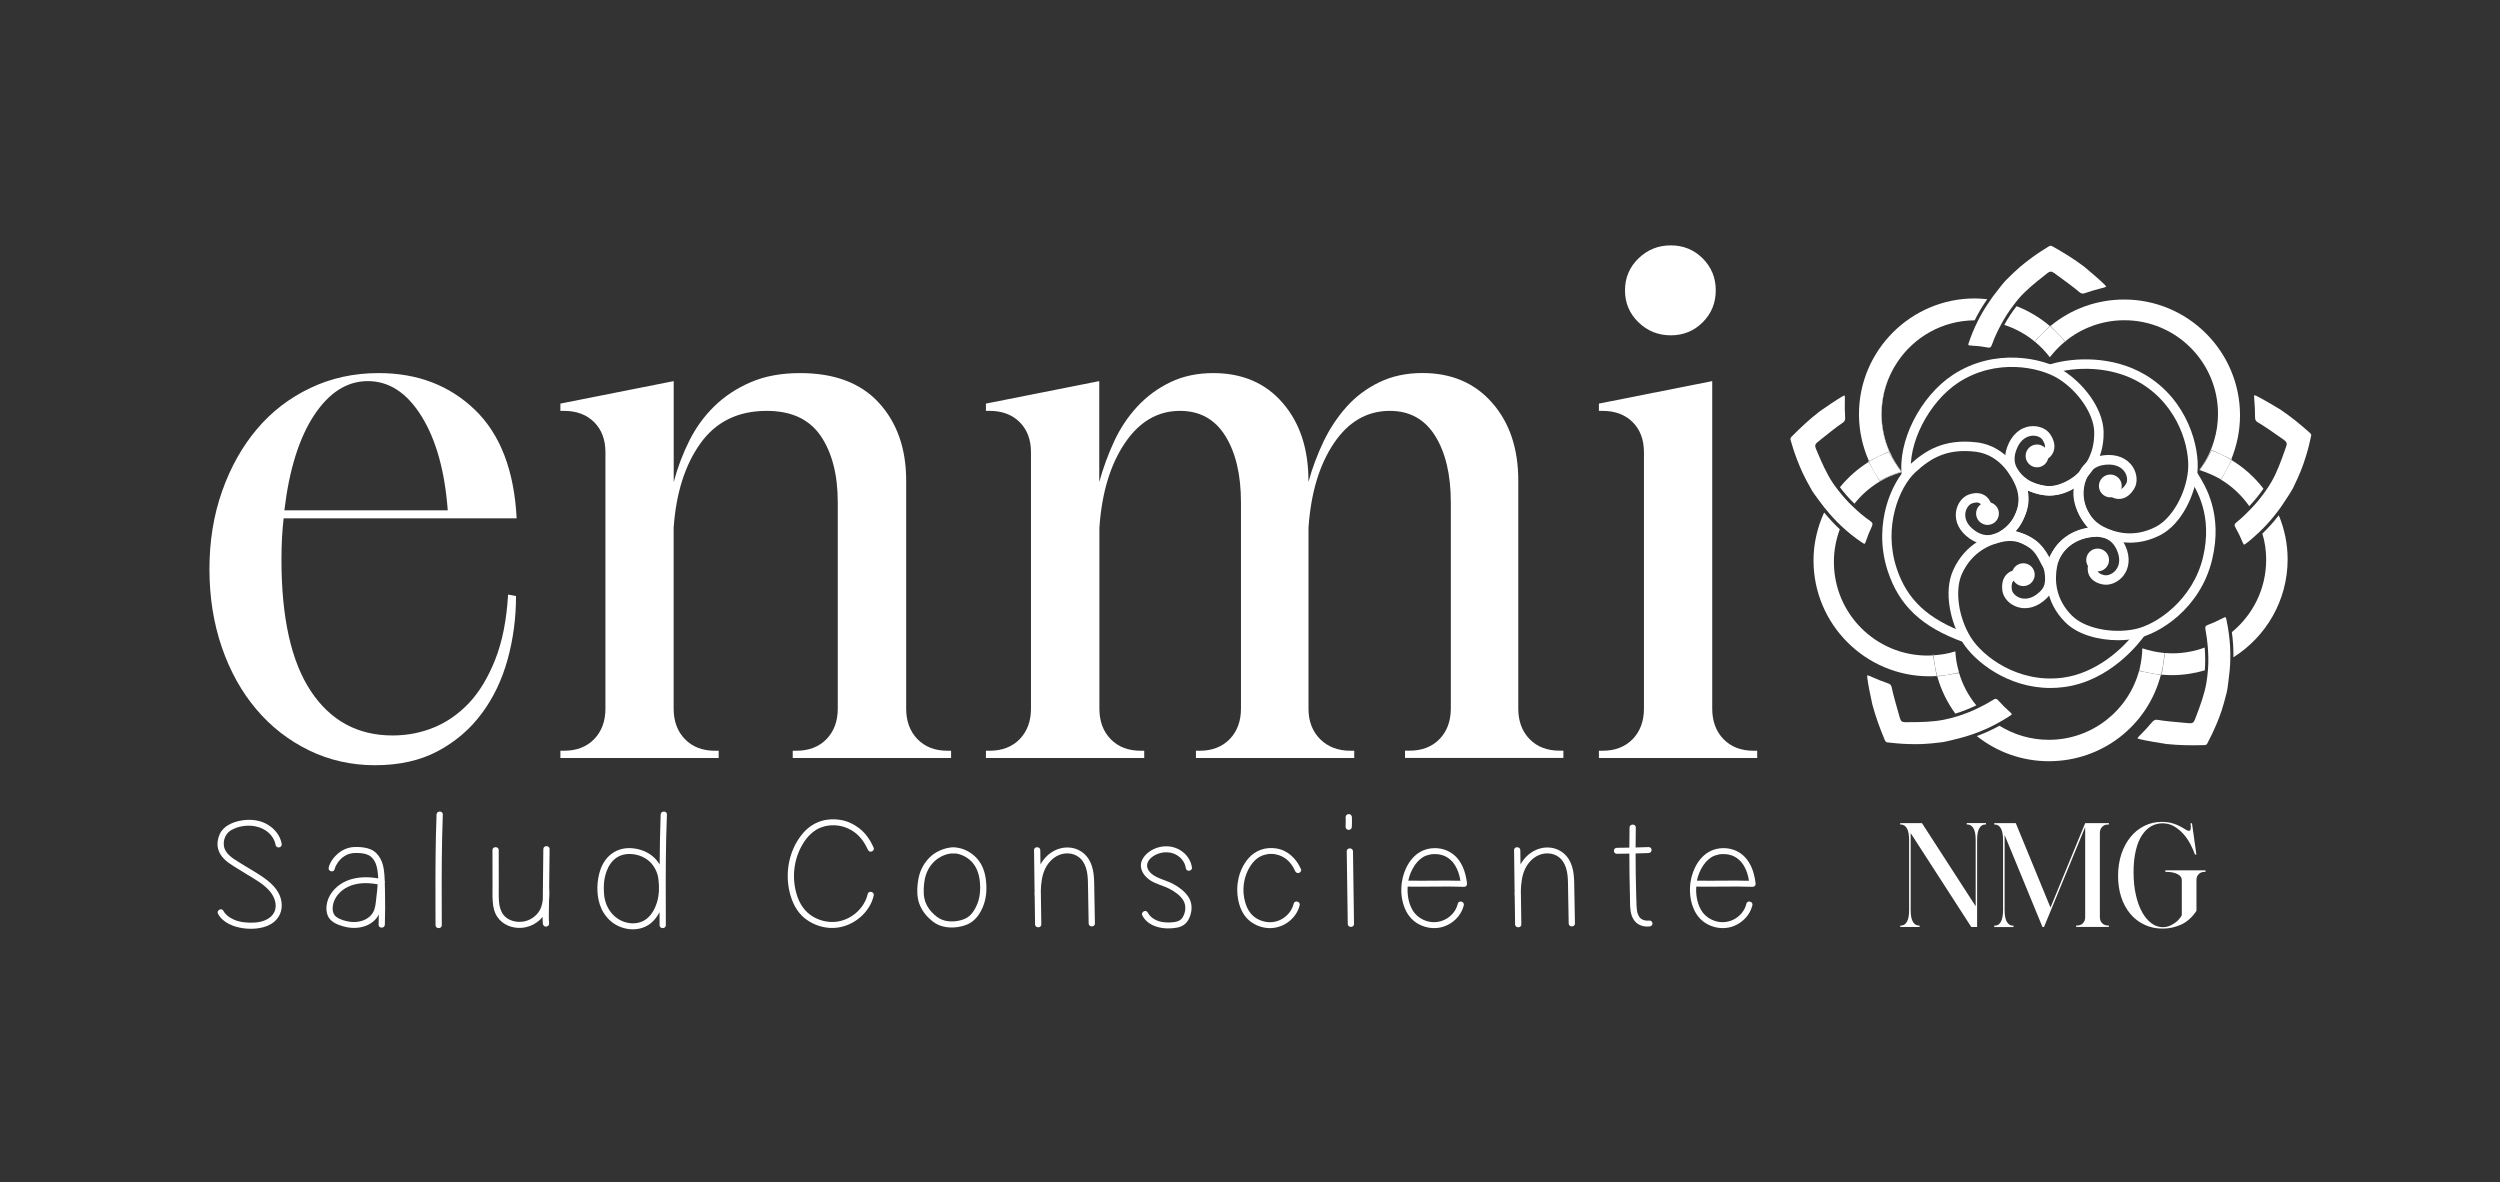 <?xml version="1.0" encoding="utf-8"?>
<!-- Generator: Adobe Illustrator 27.0.0, SVG Export Plug-In . SVG Version: 6.00 Build 0)  -->
<svg version="1.1" id="Layer_1" xmlns="http://www.w3.org/2000/svg" xmlns:xlink="http://www.w3.org/1999/xlink" x="0px" y="0px"
	 viewBox="0 0 368 174" style="enable-background:new 0 0 368 174;" xml:space="preserve">
<rect x="0" y="0" width="368" height="174" fill="#333333" stroke="none"/>
<style type="text/css">
	.st0{fill:#FFFFFF;}
	.st1{fill:none;}
</style>
<g>
	<g>
		<path class="st0" d="M75.96,87.74c0,3.21-0.41,6.31-1.23,9.3c-0.82,2.99-2.08,5.65-3.8,7.96c-1.71,2.32-3.87,4.17-6.47,5.56
			c-2.6,1.39-5.68,2.08-9.25,2.08c-3.49,0-6.73-0.73-9.73-2.19c-2.99-1.46-5.58-3.47-7.75-6.04c-2.17-2.57-3.87-5.61-5.08-9.14
			c-1.21-3.53-1.82-7.36-1.82-11.49c0-4.13,0.62-7.96,1.87-11.49c1.25-3.53,2.96-6.57,5.13-9.14c2.17-2.57,4.79-4.58,7.86-6.04
			c3.06-1.46,6.41-2.19,10.05-2.19c5.7,0,10.42,1.8,14.16,5.4c3.74,3.6,5.79,8.93,6.15,15.98H41.75c-0.21,1.78-0.32,3.81-0.32,6.09
			c0,8.55,1.44,15,4.33,19.35c2.89,4.35,6.9,6.52,12.03,6.52c2.14,0,4.17-0.39,6.09-1.18s3.65-2,5.19-3.63
			c1.53-1.64,2.81-3.78,3.85-6.42c1.03-2.64,1.66-5.81,1.87-9.51L75.96,87.74z M65.91,75.13c-0.43-5.77-1.71-10.39-3.85-13.84
			c-2.14-3.46-4.78-5.19-7.91-5.19c-3.07,0-5.7,1.68-7.91,5.02c-2.21,3.35-3.67,8.02-4.38,14H65.91z"/>
		<path class="st0" d="M105.79,110.51v1.07h-23.3v-1.07h0.53c1.85,0,3.33-0.57,4.44-1.71c1.1-1.14,1.66-2.64,1.66-4.49V66.58
			c0-1.85-0.55-3.33-1.66-4.44c-1.11-1.1-2.58-1.66-4.44-1.66h-0.53v-1.07l16.68-3.31v14.86c0.57-2.14,1.34-4.17,2.3-6.09
			s2.19-3.62,3.69-5.08c1.5-1.46,3.28-2.64,5.35-3.53c2.07-0.89,4.49-1.34,7.27-1.34c5.06,0,8.93,1.46,11.6,4.38
			c2.67,2.92,4.01,6.74,4.01,11.44v33.57c0,1.85,0.55,3.35,1.66,4.49c1.1,1.14,2.58,1.71,4.44,1.71H140v1.07h-23.31v-1.07h0.53
			c1.85,0,3.33-0.57,4.44-1.71c1.1-1.14,1.66-2.64,1.66-4.49V73.95c0-4.06-0.84-7.32-2.51-9.78c-1.68-2.46-4.33-3.69-7.96-3.69
			c-4.21,0-7.45,1.59-9.73,4.76c-2.28,3.17-3.6,7.32-3.96,12.45v26.62c0,1.85,0.55,3.35,1.66,4.49c1.1,1.14,2.58,1.71,4.44,1.71
			H105.79z"/>
		<path class="st0" d="M168.43,110.51v1.07h-23.3v-1.07h0.53c1.85,0,3.33-0.57,4.44-1.71c1.1-1.14,1.66-2.64,1.66-4.49V66.58
			c0-1.85-0.55-3.33-1.66-4.44c-1.11-1.1-2.58-1.66-4.44-1.66h-0.53v-1.07l16.68-3.31v14.86c0.57-2.07,1.3-4.06,2.19-5.99
			c0.89-1.92,2.03-3.63,3.42-5.13c1.39-1.5,3.01-2.69,4.86-3.58c1.85-0.89,3.96-1.34,6.31-1.34c4.28,0,7.68,1.46,10.21,4.38
			c2.53,2.92,3.8,6.74,3.8,11.44v0.21c0.57-2.07,1.32-4.06,2.24-5.99c0.93-1.92,2.07-3.63,3.42-5.13c1.35-1.5,2.96-2.69,4.81-3.58
			c1.85-0.89,3.96-1.34,6.31-1.34c4.28,0,7.7,1.46,10.26,4.38c2.57,2.92,3.85,6.74,3.85,11.44v33.57c0,1.85,0.55,3.35,1.66,4.49
			c1.1,1.14,2.58,1.71,4.44,1.71h0.54v1.07h-23.31v-1.07h0.64c1.85,0,3.33-0.57,4.44-1.71c1.1-1.14,1.66-2.64,1.66-4.49V73.95
			c0-4.06-0.77-7.32-2.3-9.78c-1.53-2.46-3.76-3.69-6.68-3.69c-3.35,0-6.09,1.59-8.23,4.76c-2.14,3.17-3.39,7.32-3.74,12.45v26.62
			c0,1.85,0.57,3.35,1.71,4.49c1.14,1.14,2.64,1.71,4.49,1.71h0.53v1.07h-23.3v-1.07h0.53c1.85,0,3.33-0.57,4.44-1.71
			c1.1-1.14,1.66-2.64,1.66-4.49V73.95c0-4.06-0.77-7.32-2.3-9.78c-1.53-2.46-3.76-3.69-6.68-3.69c-3.28,0-5.99,1.59-8.12,4.76
			c-2.14,3.17-3.39,7.32-3.74,12.45v26.62c0,1.85,0.55,3.35,1.66,4.49c1.1,1.14,2.58,1.71,4.44,1.71H168.43z"/>
		<path class="st0" d="M258.66,110.51v1.07h-23.3v-1.07h0.53c1.85,0,3.33-0.57,4.44-1.71c1.1-1.14,1.66-2.64,1.66-4.49V66.58
			c0-1.85-0.55-3.33-1.66-4.44c-1.11-1.1-2.58-1.66-4.44-1.66h-0.53v-1.07l16.68-3.31v48.21c0,1.85,0.55,3.35,1.66,4.49
			c1.1,1.14,2.58,1.71,4.44,1.71H258.66z M239.2,42.74c0-1.85,0.66-3.42,1.98-4.7c1.32-1.28,2.9-1.92,4.76-1.92
			c1.85,0,3.42,0.64,4.7,1.92c1.28,1.28,1.92,2.85,1.92,4.7c0,1.85-0.64,3.42-1.92,4.7c-1.28,1.28-2.85,1.92-4.7,1.92
			c-1.85,0-3.44-0.64-4.76-1.92C239.86,46.16,239.2,44.59,239.2,42.74z"/>
	</g>
	<g>
		<path class="st0" d="M39.63,136.16c-1.11,0.54-2.44,0.64-3.66,0.5c-1.48-0.17-3.16-0.8-3.88-2.15c-0.27-0.5,0.52-0.95,0.79-0.44
			c0.05,0.09,0.1,0.18,0.16,0.26c0.02,0.03,0.04,0.05,0.06,0.08c0,0,0,0,0,0c0.04,0.05,0.08,0.09,0.12,0.13
			c0.1,0.11,0.21,0.21,0.33,0.31c0.03,0.03,0.07,0.06,0.1,0.08c0.01,0.01,0.01,0.01,0.02,0.01s0.01,0.01,0.02,0.01
			c0.07,0.05,0.14,0.09,0.21,0.14c0.17,0.1,0.35,0.2,0.53,0.28c0.91,0.41,2.07,0.5,3.11,0.43c1.08-0.08,2.3-0.49,2.81-1.49
			c0.54-1.05,0.07-2.31-0.67-3.16c-0.9-1.04-2.15-1.72-3.32-2.43c-0.63-0.39-1.25-0.77-1.88-1.16c-0.51-0.32-1.03-0.66-1.46-1.09
			c-0.44-0.43-0.79-0.97-0.93-1.57c-0.16-0.71-0.05-1.45,0.25-2.11c0.55-1.22,1.93-1.8,3.23-2.02c1.34-0.22,2.78-0.06,3.93,0.67
			c0.99,0.63,1.76,1.61,1.96,2.75c0.04,0.24-0.06,0.47-0.32,0.54c-0.22,0.06-0.52-0.07-0.56-0.31c-0.05-0.26-0.12-0.51-0.23-0.75
			c-1.06-2.27-4.23-2.66-6.3-1.48c-1.07,0.61-1.44,2.07-0.81,3.1c0.28,0.46,0.72,0.83,1.17,1.14c0.56,0.38,1.15,0.72,1.72,1.08
			c2.16,1.33,5.26,2.83,5.34,5.67C41.52,134.48,40.8,135.59,39.63,136.16z"/>
		<path class="st0" d="M56.65,136.12c-0.02,0.57-0.93,0.57-0.92,0c0.01-0.5,0.02-1.01,0.03-1.51c-0.14,0.28-0.32,0.55-0.57,0.8
			c-1.19,1.21-3.06,1.42-4.67,0.95c-0.79-0.23-1.69-0.58-2.13-1.3c-0.4-0.67-0.41-1.52-0.23-2.26c0.36-1.42,1.54-2.6,2.92-3.16
			c1.45-0.59,3.06-0.61,4.59-0.34c-0.01-0.16-0.02-0.32-0.03-0.48c-0.04-0.56-0.12-1.12-0.32-1.66c-0.18-0.49-0.51-0.97-0.99-1.24
			c-0.5-0.28-1.11-0.34-1.68-0.36c-0.51-0.02-1.04,0.03-1.49,0.22c-0.42,0.18-0.73,0.41-1.04,0.71c-0.26,0.26-0.44,0.5-0.63,0.86
			c-0.04,0.07-0.07,0.14-0.1,0.2c0,0.01-0.02,0.03-0.02,0.05c-0.01,0.02-0.02,0.05-0.02,0.06c-0.04,0.09-0.07,0.19-0.09,0.29
			c-0.13,0.55-1.01,0.32-0.88-0.23c0.18-0.79,0.76-1.57,1.38-2.09c0.42-0.35,0.9-0.62,1.43-0.79c0.62-0.19,1.27-0.19,1.91-0.14
			c0.68,0.06,1.39,0.2,1.95,0.6c0.57,0.41,0.94,0.98,1.18,1.61c0.23,0.62,0.31,1.28,0.36,1.93c0.02,0.26,0.03,0.53,0.04,0.79
			c0.04,0.1,0.05,0.21,0.01,0.31c0.01,0.39,0.02,0.79,0.03,1.18C56.71,132.79,56.7,134.46,56.65,136.12z M55.59,130.17
			c-1.47-0.27-3.08-0.28-4.43,0.4c-1.08,0.54-1.98,1.54-2.16,2.72c-0.09,0.56-0.02,1.25,0.46,1.64c0.53,0.43,1.35,0.65,2.02,0.75
			c1.28,0.19,2.73-0.21,3.41-1.34c0.38-0.63,0.42-1.43,0.5-2.14C55.48,131.52,55.55,130.85,55.59,130.17z"/>
		<path class="st0" d="M65.08,123.41c-0.09,4.26-0.06,8.52-0.05,12.78c0,0.57-0.92,0.57-0.92,0c0-1.22-0.01-2.43-0.01-3.65
			c-0.01-4.22,0-8.43,0.16-12.65c0.02-0.57,0.94-0.57,0.92,0C65.14,121.06,65.1,122.24,65.08,123.41z"/>
		<path class="st0" d="M80.81,133.21c-0.01,0.91-0.06,1.83,0.02,2.75c0.02,0.24-0.23,0.44-0.46,0.44c-0.26,0-0.44-0.2-0.46-0.44
			c-0.03-0.33-0.04-0.66-0.04-0.99c-0.72,0.89-1.81,1.48-2.99,1.6c-1.42,0.14-2.91-0.44-3.68-1.61c-0.45-0.68-0.62-1.48-0.67-2.27
			c-0.06-0.84-0.03-1.69-0.03-2.53c0-1.67-0.01-3.35-0.01-5.03c0-0.57,0.92-0.57,0.92,0c0,1.75,0.01,3.49,0.01,5.24
			c0,0.77-0.03,1.55,0.03,2.31c0.05,0.68,0.21,1.35,0.61,1.92c0.66,0.93,2.01,1.26,3.11,1.03c1.13-0.23,2.12-1.05,2.49-2.1
			c0.13-0.36,0.2-0.73,0.24-1.11c0.01-0.64,0.01-1.29,0.02-1.93c0-0.01,0-0.02,0-0.03c0.02-1.83,0.04-3.65,0.06-5.48
			c0.01-0.57,0.92-0.57,0.92,0c-0.02,1.83-0.04,3.66-0.06,5.48c0.03,0.65,0.05,1.32-0.02,1.98
			C80.81,132.71,80.81,132.96,80.81,133.21z"/>
		<path class="st0" d="M98.06,123.41c-0.09,4.26-0.06,8.52-0.05,12.78c0,0.57-0.92,0.57-0.92,0c0-0.64,0-1.28-0.01-1.92
			c-0.46,0.89-1.15,1.71-2.1,2.14c-1.21,0.55-2.59,0.49-3.8-0.02c-1.18-0.5-2.11-1.47-2.63-2.59c-0.74-1.6-0.77-3.58-0.33-5.26
			c0.24-0.93,0.69-1.83,1.4-2.52c0.87-0.84,2.04-1.24,3.27-1.17c1.26,0.07,2.49,0.53,3.39,1.38c0.32,0.3,0.59,0.65,0.82,1.01
			c0.02-2.45,0.06-4.9,0.15-7.35c0.02-0.57,0.94-0.57,0.92,0C98.12,121.06,98.09,122.24,98.06,123.41z M96.92,129.43
			c-0.12-1.11-0.71-2.2-1.63-2.88c-0.91-0.68-2.22-0.99-3.35-0.78c-1.85,0.35-2.71,2.08-2.97,3.7c-0.1,0.62-0.11,1.38-0.06,2.06
			c0.01,0.13,0.02,0.26,0.04,0.39c0,0,0,0.01,0,0.02c0.01,0.06,0.02,0.12,0.03,0.18c0.02,0.11,0.05,0.23,0.07,0.34
			c0.13,0.53,0.34,1.04,0.64,1.5c0.58,0.9,1.47,1.58,2.54,1.84c1,0.25,2.11,0.1,2.93-0.53c0.78-0.61,1.27-1.54,1.55-2.45
			C97.03,131.74,97.07,130.56,96.92,129.43z M88.94,131.97"/>
		<path class="st0" d="M118.24,124.12c-1.46,2.33-1.75,5.27-0.87,7.84c0.41,1.18,1.09,2.21,2.19,2.9c0.99,0.62,2.17,0.93,3.35,0.84
			c2.31-0.18,4.33-1.96,4.82-4.11c0.13-0.55,1.01-0.32,0.88,0.23c-0.07,0.31-0.17,0.61-0.29,0.91c-1,2.36-3.59,4.06-6.28,3.85
			c-1.37-0.11-2.67-0.64-3.7-1.51c-1.14-0.97-1.77-2.35-2.11-3.75c-0.69-2.9-0.09-6.16,1.84-8.52c0.71-0.88,1.63-1.56,2.73-1.92
			c0.92-0.3,1.91-0.35,2.86-0.2c1.04,0.16,2,0.61,2.82,1.24c0.98,0.76,1.66,1.79,2.13,2.89c0.1,0.22-0.1,0.49-0.32,0.54
			c-0.26,0.07-0.47-0.09-0.56-0.31c-0.11-0.25-0.24-0.5-0.38-0.74c-0.49-0.86-1.18-1.6-2.03-2.1c-0.75-0.44-1.6-0.69-2.44-0.72
			c-0.21-0.01-0.42,0-0.63,0.01c-0.23,0.02-0.3,0.03-0.54,0.07c-0.21,0.04-0.41,0.09-0.61,0.16c-0.1,0.03-0.2,0.07-0.29,0.1
			c-0.02,0.01-0.02,0.01-0.03,0.01c0,0-0.01,0-0.03,0.01c-0.05,0.02-0.09,0.04-0.14,0.06C119.59,122.37,118.81,123.2,118.24,124.12z
			"/>
		<path class="st0" d="M145.2,130.73c0.01,1.33-0.33,2.7-1.08,3.83c-0.3,0.45-0.66,0.86-1.11,1.17c-0.42,0.29-0.93,0.49-1.43,0.61
			c-1.15,0.29-2.43,0.27-3.52-0.23c-0.57-0.26-1.12-0.74-1.55-1.19c-0.7-0.74-1.21-1.65-1.39-2.64c-0.18-0.98-0.1-2.08,0.1-3.06
			c0.25-1.23,0.89-2.36,1.85-3.22c0.49-0.43,1.07-0.74,1.69-0.97c0.34-0.12,0.69-0.22,1.05-0.26c0.04-0.01,0.08-0.02,0.13-0.03
			c0.32-0.04,0.63-0.02,0.94,0.03c1.28,0.18,2.51,0.96,3.24,1.98C144.96,127.91,145.19,129.34,145.2,130.73z M144.24,129.83
			c-0.1-1.13-0.48-2.31-1.34-3.12c-0.62-0.57-1.44-1-2.31-1.09c-0.08,0.03-0.18,0.03-0.27,0.02c-0.06-0.01-0.03-0.01-0.11-0.01
			c-0.06,0-0.11,0-0.17,0c-0.11,0-0.21,0.02-0.33,0.04c-1.13,0.23-2.1,0.88-2.75,1.79c-0.57,0.8-0.86,1.77-0.94,2.68
			c-0.08,0.92-0.11,1.83,0.23,2.71c0.27,0.7,0.7,1.26,1.26,1.77c0.46,0.41,0.93,0.74,1.55,0.89c0.92,0.23,1.99,0.13,2.84-0.21
			c0.42-0.17,0.7-0.36,0.99-0.66c0.34-0.35,0.6-0.78,0.81-1.22C144.25,132.3,144.35,131.05,144.24,129.83z"/>
		<path class="st0" d="M161.17,135.94c0.01,0.57-0.91,0.57-0.92,0c-0.03-1.73-0.06-3.46-0.09-5.19c-0.02-1.33,0.02-2.78-0.76-3.95
			c-0.66-0.99-1.89-1.38-3.06-1.09c-1.16,0.29-2.02,1.18-2.51,2.2c-0.46,0.98-0.59,2.11-0.62,3.2c0.02,1.65,0.05,3.3,0.07,4.96
			c0.01,0.57-0.91,0.57-0.92,0c-0.01-0.81-0.02-1.61-0.03-2.42c-0.01-0.62-0.02-1.24-0.03-1.86c-0.01-0.04-0.02-0.08-0.02-0.12
			c0-0.18,0-0.36,0.01-0.54c-0.03-2-0.06-3.99-0.08-5.99c-0.01-0.57,0.91-0.57,0.92,0c0.01,0.7,0.02,1.4,0.03,2.1
			c0.04-0.08,0.09-0.16,0.14-0.24c0.72-1.16,1.89-2.04,3.31-2.22c1.47-0.19,2.87,0.45,3.64,1.67c0.84,1.34,0.81,2.96,0.83,4.48
			C161.12,132.6,161.15,134.27,161.17,135.94z"/>
		<path class="st0" d="M174.9,131.97c0.57,0.82,0.62,1.86,0.31,2.78c-0.14,0.43-0.35,0.84-0.68,1.17c-0.34,0.34-0.8,0.54-1.28,0.63
			c-1.84,0.34-4.18-0.03-5.1-1.79c-0.27-0.5,0.53-0.95,0.79-0.44c0.46,0.86,1.4,1.32,2.37,1.43c0.54,0.06,1.12,0.05,1.66-0.04
			c0.48-0.08,0.86-0.26,1.11-0.67c0.45-0.72,0.56-1.73,0.12-2.47c-0.45-0.76-1.29-1.35-2.08-1.75c-0.88-0.45-1.88-0.66-2.72-1.18
			c-0.76-0.48-1.39-1.22-1.46-2.11c-0.07-0.92,0.58-1.71,1.32-2.22c0.75-0.51,1.71-0.78,2.63-0.73c1.83,0.1,3.34,1.42,3.57,3.16
			c0.03,0.24-0.24,0.44-0.46,0.44c-0.27,0-0.43-0.2-0.46-0.44c-0.11-0.8-0.68-1.52-1.4-1.92c-0.81-0.45-1.8-0.46-2.67-0.15
			c-0.7,0.25-1.5,0.82-1.61,1.58c-0.11,0.74,0.55,1.38,1.16,1.72c0.85,0.48,1.83,0.69,2.69,1.16
			C173.56,130.58,174.37,131.2,174.9,131.97z"/>
		<path class="st0" d="M184.07,127.45c-1.04,1.59-1.3,3.6-0.77,5.4c0.25,0.83,0.66,1.61,1.38,2.15c0.66,0.49,1.5,0.76,2.34,0.75
			c1.63-0.03,3.05-1.23,3.41-2.73c0.13-0.55,1.02-0.32,0.88,0.23c-0.5,2.09-2.66,3.61-4.89,3.34c-1.01-0.12-1.97-0.55-2.7-1.24
			c-0.8-0.76-1.24-1.81-1.45-2.85c-0.43-2.12,0.05-4.45,1.49-6.14c1.01-1.19,2.54-1.72,4.11-1.47c1.74,0.28,2.99,1.56,3.64,3.07
			c0.1,0.22-0.1,0.48-0.32,0.54c-0.26,0.07-0.47-0.09-0.56-0.31c-0.31-0.73-0.84-1.43-1.49-1.87c-0.29-0.2-0.59-0.34-0.89-0.44
			c-0.17-0.05-0.34-0.1-0.52-0.13c-0.03,0-0.17-0.03-0.17-0.03c-0.09-0.01-0.18-0.02-0.27-0.02c-0.16-0.01-0.31-0.01-0.47,0
			c-0.06,0-0.11,0.01-0.17,0.02c0,0-0.14,0.02-0.16,0.03c-0.15,0.03-0.3,0.06-0.44,0.11c-0.07,0.02-0.14,0.05-0.21,0.07
			c-0.02,0.01-0.04,0.01-0.06,0.02c-0.01,0-0.03,0.01-0.04,0.02C185.02,126.28,184.47,126.82,184.07,127.45z"/>
		<path class="st0" d="M198.53,122.16c-0.24,0.01-0.47-0.21-0.46-0.44c0.02-0.48,0.03-0.97,0.01-1.45
			c-0.01-0.25,0.22-0.43,0.46-0.44c0.25-0.01,0.45,0.21,0.46,0.44c0.02,0.48,0.01,0.97-0.01,1.45
			C198.98,121.97,198.79,122.15,198.53,122.16z M199.31,136.01c0.01,0.57-0.91,0.57-0.92,0c-0.05-3.57-0.1-7.13-0.15-10.7
			c-0.01-0.57,0.91-0.57,0.92,0C199.21,128.88,199.26,132.45,199.31,136.01z"/>
		<path class="st0" d="M215.95,130.1c0.01,0.09-0.02,0.18-0.08,0.25c-0.07,0.12-0.2,0.2-0.38,0.19c-2.76-0.1-5.52,0.02-8.28-0.03
			c0,0,0,0,0,0.01c-0.08,1.14,0.11,2.36,0.68,3.38c0.48,0.86,1.31,1.47,2.29,1.73c1.95,0.51,3.97-0.73,4.41-2.61
			c0.13-0.55,1.02-0.32,0.88,0.23c-0.06,0.27-0.16,0.53-0.28,0.79c-0.46,1.01-1.37,1.83-2.42,2.26c-1.11,0.45-2.36,0.41-3.47-0.04
			c-1.19-0.48-2.03-1.39-2.5-2.53c-0.51-1.21-0.63-2.56-0.45-3.85c0.28-1.93,1.39-4.11,3.42-4.8c1.21-0.41,2.64-0.28,3.73,0.39
			C215.15,126.47,215.76,128.34,215.95,130.1z M214.97,129.65c-0.12-0.81-0.36-1.59-0.79-2.28c-0.21-0.33-0.38-0.55-0.69-0.82
			c-0.07-0.06-0.14-0.12-0.21-0.17c-0.02-0.01-0.04-0.03-0.05-0.04c-0.03-0.02-0.07-0.04-0.1-0.07c-0.14-0.09-0.29-0.17-0.44-0.25
			c-0.04-0.02-0.09-0.04-0.14-0.06c0,0-0.01,0-0.01,0c-0.01,0-0.01,0-0.02-0.01c-0.06-0.02-0.12-0.04-0.18-0.06
			c-0.13-0.04-0.26-0.08-0.39-0.1c-0.08-0.02-0.17-0.03-0.25-0.04c0,0,0,0-0.01,0c0,0-0.01,0-0.01,0c-0.02,0-0.05,0-0.07-0.01
			c-0.13-0.01-0.27-0.02-0.41-0.02c-0.14,0-0.28,0.01-0.41,0.02c-0.01,0-0.02,0-0.03,0c-0.02,0-0.05,0.01-0.07,0.01
			c-0.07,0.01-0.13,0.02-0.2,0.04c-0.13,0.03-0.25,0.06-0.38,0.1c-0.05,0.02-0.1,0.03-0.15,0.05c-0.03,0.01-0.06,0.02-0.09,0.03
			c0,0,0,0-0.01,0c-0.68,0.29-1.21,0.81-1.62,1.41c-0.46,0.68-0.77,1.45-0.94,2.25C209.88,129.68,212.42,129.58,214.97,129.65z"/>
		<path class="st0" d="M231.83,135.94c0.01,0.57-0.91,0.57-0.92,0c-0.03-1.73-0.06-3.46-0.09-5.19c-0.02-1.33,0.02-2.78-0.76-3.95
			c-0.66-0.99-1.88-1.38-3.06-1.09c-1.16,0.29-2.02,1.18-2.51,2.2c-0.46,0.98-0.59,2.11-0.62,3.2c0.02,1.65,0.05,3.3,0.07,4.96
			c0.01,0.57-0.91,0.57-0.92,0c-0.01-0.81-0.02-1.61-0.03-2.42c-0.01-0.62-0.02-1.24-0.03-1.86c-0.01-0.04-0.02-0.08-0.02-0.12
			c0-0.18,0-0.36,0.01-0.54c-0.03-2-0.06-3.99-0.08-5.99c-0.01-0.57,0.91-0.57,0.92,0c0.01,0.7,0.02,1.4,0.03,2.1
			c0.04-0.08,0.09-0.16,0.14-0.24c0.72-1.16,1.9-2.04,3.31-2.22c1.47-0.19,2.87,0.45,3.64,1.67c0.84,1.34,0.81,2.96,0.83,4.48
			C231.78,132.6,231.81,134.27,231.83,135.94z"/>
		<path class="st0" d="M243.25,135.94c0,0.25-0.21,0.42-0.46,0.44c-0.55,0.05-1.15-0.04-1.62-0.33c-0.46-0.28-0.77-0.71-0.95-1.19
			c-0.33-0.87-0.27-1.89-0.29-2.8c-0.03-1.13-0.06-2.26-0.07-3.39c-0.01-1.01-0.02-2.01-0.02-3.02c-0.61,0.02-1.22,0.03-1.83,0.03
			c-0.59,0-0.59-0.88,0-0.88c0.61,0,1.22-0.01,1.83-0.03c0-0.99,0.01-1.97,0.03-2.96c0.01-0.57,0.93-0.57,0.92,0
			c-0.01,0.98-0.02,1.96-0.03,2.94c0.63-0.02,1.27-0.04,1.91-0.06c0.59-0.02,0.59,0.86,0,0.88c-0.64,0.02-1.27,0.04-1.91,0.06
			c0,2.07,0.03,4.14,0.09,6.21c0.01,0.5,0.02,1.01,0.05,1.51c0.02,0.38,0.05,0.76,0.17,1.13c0.1,0.31,0.27,0.61,0.55,0.8
			c0.35,0.23,0.78,0.27,1.19,0.23C243.04,135.48,243.25,135.72,243.25,135.94z"/>
		<path class="st0" d="M258.43,130.1c0.01,0.09-0.02,0.18-0.08,0.25c-0.07,0.12-0.2,0.2-0.38,0.19c-2.76-0.1-5.52,0.02-8.28-0.03
			c0,0,0,0,0,0.01c-0.08,1.14,0.11,2.36,0.68,3.38c0.48,0.86,1.31,1.47,2.29,1.73c1.96,0.51,3.97-0.73,4.41-2.61
			c0.13-0.55,1.02-0.32,0.88,0.23c-0.06,0.27-0.16,0.53-0.28,0.79c-0.46,1.01-1.37,1.83-2.42,2.26c-1.11,0.45-2.36,0.41-3.46-0.04
			c-1.19-0.48-2.03-1.39-2.5-2.53c-0.51-1.21-0.63-2.56-0.45-3.85c0.28-1.93,1.39-4.11,3.42-4.8c1.21-0.41,2.64-0.28,3.73,0.39
			C257.62,126.47,258.24,128.34,258.43,130.1z M257.45,129.65c-0.12-0.81-0.36-1.59-0.79-2.28c-0.21-0.33-0.38-0.55-0.69-0.82
			c-0.07-0.06-0.14-0.12-0.21-0.17c-0.02-0.01-0.04-0.03-0.05-0.04c-0.03-0.02-0.06-0.04-0.1-0.07c-0.14-0.09-0.29-0.17-0.44-0.25
			c-0.05-0.02-0.09-0.04-0.14-0.06c0,0-0.01,0-0.01,0c-0.01,0-0.01,0-0.02-0.01c-0.06-0.02-0.12-0.04-0.18-0.06
			c-0.13-0.04-0.26-0.08-0.39-0.1c-0.08-0.02-0.17-0.03-0.25-0.04c0,0,0,0-0.01,0c0,0-0.01,0-0.01,0c-0.02,0-0.05,0-0.07-0.01
			c-0.13-0.01-0.27-0.02-0.41-0.02c-0.14,0-0.28,0.01-0.41,0.02c-0.01,0-0.02,0-0.03,0c-0.02,0-0.05,0.01-0.07,0.01
			c-0.07,0.01-0.13,0.02-0.2,0.04c-0.13,0.03-0.25,0.06-0.38,0.1c-0.05,0.02-0.1,0.03-0.15,0.05c-0.03,0.01-0.06,0.02-0.09,0.03
			c0,0,0,0-0.01,0c-0.68,0.29-1.21,0.81-1.62,1.41c-0.46,0.68-0.77,1.45-0.94,2.25C252.36,129.68,254.9,129.58,257.45,129.65z"/>
	</g>
	<g>
		<g>
			<path class="st0" d="M279.71,136.25h0.11c0.36,0,0.66-0.18,0.87-0.55c0.22-0.36,0.33-0.95,0.33-1.75v-10.28
				c0-0.8-0.11-1.38-0.33-1.75c-0.22-0.37-0.51-0.55-0.87-0.55h-0.11v-0.21h3.2l7.91,12.24v-9.74c0-0.8-0.11-1.38-0.34-1.75
				c-0.22-0.37-0.52-0.55-0.88-0.55h-0.1v-0.21h2.84v0.21h-0.11c-0.36,0-0.66,0.18-0.87,0.55c-0.22,0.36-0.33,0.95-0.33,1.75v12.79
				h-0.86l-8.92-13.82v11.31c0,0.8,0.11,1.38,0.33,1.75c0.22,0.36,0.51,0.55,0.87,0.55h0.11v0.21h-2.84V136.25z"/>
			<path class="st0" d="M293.55,136.25h0.1c0.37,0,0.66-0.18,0.87-0.55s0.33-0.95,0.33-1.75v-10.28c0-0.8-0.11-1.38-0.33-1.75
				c-0.22-0.37-0.51-0.55-0.87-0.55h-0.1v-0.21h3.17l5.11,12.43l5.11-12.43h3.49v0.21h-0.11c-0.37,0-0.66,0.11-0.88,0.34
				c-0.22,0.22-0.34,0.52-0.34,0.88v12.43c0,0.36,0.11,0.66,0.34,0.88c0.22,0.22,0.52,0.34,0.88,0.34h0.11v0.21h-4.82v-0.21h0.11
				c0.36,0,0.66-0.11,0.88-0.34c0.22-0.22,0.34-0.52,0.34-0.88v-13.27l-6.06,14.7h-0.23l-5.57-13.54v11.04
				c0,0.8,0.11,1.38,0.33,1.75c0.22,0.36,0.51,0.55,0.87,0.55h0.11v0.21h-2.84V136.25z"/>
			<path class="st0" d="M322.45,121.18h0.21l0.65,4.61h-0.21c-0.17-0.48-0.39-0.98-0.67-1.52c-0.28-0.54-0.62-1.04-1.02-1.49
				c-0.4-0.46-0.86-0.83-1.38-1.14c-0.52-0.3-1.09-0.45-1.72-0.45c-0.59,0-1.14,0.15-1.66,0.44c-0.52,0.29-0.97,0.74-1.36,1.33
				c-0.39,0.59-0.69,1.34-0.9,2.24c-0.22,0.9-0.33,1.97-0.33,3.19s0.11,2.33,0.34,3.33c0.22,1,0.53,1.85,0.92,2.55
				s0.84,1.24,1.37,1.63c0.53,0.39,1.08,0.58,1.67,0.58c0.35,0,0.68-0.06,0.99-0.19c0.31-0.13,0.58-0.28,0.83-0.46
				c0.25-0.18,0.45-0.38,0.62-0.58c0.17-0.2,0.29-0.38,0.36-0.54v-5.17c0-0.36-0.21-0.66-0.63-0.87c-0.42-0.22-0.98-0.33-1.68-0.33
				h-0.11v-0.23h5.91v0.23h-0.13c-0.37,0-0.66,0.11-0.87,0.33c-0.22,0.22-0.33,0.51-0.33,0.87v4.54c-0.64,0.95-1.4,1.63-2.26,2.02
				c-0.86,0.39-1.76,0.59-2.7,0.59c-1,0-1.9-0.19-2.71-0.58c-0.81-0.38-1.51-0.92-2.08-1.61c-0.58-0.69-1.02-1.51-1.33-2.46
				c-0.31-0.95-0.46-1.99-0.46-3.11c0-1.18,0.17-2.25,0.49-3.23c0.33-0.97,0.78-1.81,1.36-2.51c0.57-0.7,1.25-1.24,2.04-1.63
				s1.63-0.58,2.54-0.58c0.63,0,1.21,0.08,1.72,0.25c0.52,0.17,1.01,0.4,1.47,0.69c0.38,0.25,0.65,0.38,0.82,0.38
				c0.25,0,0.33-0.35,0.23-1.05V121.18z"/>
		</g>
	</g>
	<g>
		<g>
			<g>
				<path class="st0" d="M313.53,79.88c-1.96,0-3.57-0.62-4.57-1.14c-1.73-0.89-2.94-2.44-3.42-4.35c-0.48-1.91-0.15-4.02,0.85-5.49
					c0.75-1.09,1.87-1.73,3.34-1.89c1.84-0.21,3.38,0.42,4.22,1.72c0.65,1.01,0.74,2.28,0.23,3.16c-1.04,1.76-2.34,1.62-2.85,1.48
					c-0.89-0.25-1.58-1.06-1.57-1.84l1.39,0.02c0.01,0.11,0.25,0.41,0.6,0.49c0.53,0.11,0.96-0.4,1.22-0.85
					c0.21-0.36,0.21-1.06-0.19-1.69c-0.32-0.49-1.12-1.28-2.89-1.09c-1.06,0.12-1.83,0.54-2.35,1.3c-0.79,1.15-1.04,2.83-0.65,4.36
					c0.38,1.52,1.35,2.74,2.71,3.45c1.79,0.92,4.59,1.67,7.78,0c2.31-1.21,4.33-4.72,4.69-8.17c0.34-3.21-1.27-9.58-7.02-12.99
					c-4.35-2.58-9.62-2.37-12.81-1.41l-0.18-0.61l-0.62,0.29l-0.37-0.79l0.77-0.23c3.46-1.04,9.18-1.26,13.92,1.55
					c6.31,3.73,8.07,10.77,7.7,14.33c-0.35,3.37-2.33,7.63-5.43,9.26C316.42,79.58,314.89,79.88,313.53,79.88z"/>
			</g>
			<g>
				<path class="st0" d="M301.7,72.94c-0.48,0-0.97-0.05-1.45-0.15c-1.93-0.41-3.68-1.63-4.55-3.18c-0.65-1.15-0.73-2.44-0.23-3.83
					c0.63-1.74,1.87-2.85,3.4-3.03c1.2-0.14,2.37,0.33,2.93,1.19c1.13,1.71,0.42,2.81,0.07,3.21c-0.62,0.69-1.65,0.95-2.34,0.6
					l0.64-1.24c0.1,0.04,0.48-0.05,0.7-0.32c0.33-0.43,0.06-1.04-0.23-1.47c-0.23-0.35-0.86-0.66-1.6-0.57
					c-0.58,0.07-1.65,0.44-2.25,2.12c-0.36,1.01-0.32,1.88,0.13,2.68c0.69,1.22,2.08,2.18,3.63,2.51c1.53,0.32,3.05,0,4.29-0.92
					c1.62-1.2,3.52-3.38,3.43-6.98c-0.07-2.61-2.33-5.97-5.27-7.81c-2.74-1.72-9.16-3.08-14.75,0.58
					c-4.35,2.86-7.52,9.08-6.91,13.59l-1.38,0.19c-0.69-5.07,2.69-11.77,7.52-14.94c6.13-4.02,13.23-2.5,16.25-0.6
					c2.87,1.8,5.82,5.46,5.92,8.95c0.12,4.42-2.45,7-3.99,8.14C304.49,72.49,303.12,72.94,301.7,72.94z"/>
			</g>
			<g>
				<path class="st0" d="M289.02,94.52c-6.13-2.22-9.46-5.35-11.14-10.45c-1.27-3.85-0.83-7.26-0.25-9.44
					c0.68-2.51,1.94-4.8,3.39-6.14c2.27-2.09,5.04-3.95,9.93-3.38c4.61,0.54,6.61,4.76,7.11,6.04c0.7,1.77,0.6,3.69-0.28,5.41
					c-0.88,1.72-2.48,3.05-4.17,3.48c-1.26,0.32-2.5,0.06-3.69-0.77c-1.46-1.02-2.19-2.44-2-3.9c0.15-1.17,0.89-2.2,1.85-2.56
					c1.26-0.47,2.39-0.2,3.02,0.72c0.53,0.78,0.55,1.84,0.03,2.41l-1.03-0.94c0.04-0.08,0.04-0.48-0.21-0.77
					c-0.33-0.39-0.9-0.28-1.32-0.12c-0.41,0.15-0.86,0.69-0.96,1.43c-0.12,0.94,0.39,1.86,1.42,2.58c0.85,0.6,1.69,0.78,2.55,0.56
					c1.32-0.33,2.57-1.39,3.27-2.76c0.69-1.35,0.77-2.87,0.22-4.26c-0.43-1.1-2.14-4.72-5.98-5.17c-4.09-0.48-6.49,0.86-8.83,3.02
					c-2.36,2.18-4.78,8-2.77,14.12c1.53,4.65,4.61,7.52,10.29,9.58L289.02,94.52z"/>
			</g>
			<g>
				<path class="st0" d="M301.83,101.27c-6.34,0-11.21-3.95-12.93-6.71c-1.79-2.88-2.84-7.46-1.39-10.64
					c1.83-4.03,5.27-5.21,7.15-5.56c1.82-0.34,3.55,0.08,5,1.21c1.57,1.23,2.62,3.19,2.74,5.12c0.08,1.29-0.09,2.36-1.15,3.4
					c-1.33,1.29-2.93,1.74-4.38,1.23c-1.13-0.39-1.98-1.34-2.12-2.35c-0.26-2.03,0.85-2.71,1.35-2.91c0.86-0.35,1.9-0.13,2.37,0.49
					l-1.12,0.83c-0.08-0.08-0.45-0.17-0.77-0.02c-0.49,0.24-0.51,0.9-0.44,1.42c0.05,0.42,0.48,0.97,1.19,1.22
					c0.55,0.19,1.68,0.33,2.96-0.92c0.62-0.61,0.8-1.17,0.73-2.31c-0.09-1.52-0.96-3.13-2.21-4.11c-0.78-0.61-2.09-1.27-3.88-0.94
					c-1.98,0.37-4.65,1.49-6.14,4.77c-1.08,2.38-0.52,6.39,1.31,9.33c1.71,2.75,6.88,6.79,13.51,5.94c4.83-0.61,8.93-4.2,10.98-7.08
					l1.14,0.81c-0.8,1.13-5.14,6.79-11.94,7.65C303.11,101.23,302.46,101.27,301.83,101.27z"/>
			</g>
			<g>
				<path class="st0" d="M311.8,94.24c-2.84,0-5.93-0.79-7.77-2.62c-3.09-3.07-2.95-6.64-2.59-8.49c0.36-1.86,1.48-3.44,3.14-4.45
					c1.7-1.03,3.82-1.35,5.53-0.83c1.26,0.38,2.2,1.25,2.78,2.58c0.7,1.6,0.57,3.18-0.34,4.33c-0.76,0.96-1.97,1.47-3.02,1.27
					c-1.34-0.25-2.17-1.06-2.22-2.18c-0.05-0.96,0.51-1.88,1.27-2.09l0.38,1.34c-0.09,0.05-0.31,0.4-0.25,0.77
					c0.07,0.51,0.63,0.71,1.08,0.8c0.46,0.08,1.18-0.15,1.67-0.77c0.59-0.74,0.65-1.77,0.15-2.91c-0.41-0.95-1.04-1.54-1.9-1.8
					c-1.35-0.4-3.04-0.14-4.41,0.69c-1.33,0.8-2.21,2.05-2.5,3.52c-0.37,1.93-0.29,4.76,2.21,7.24c1.82,1.81,5.76,2.66,9.17,1.99
					c3.3-0.65,8.61-4.36,10.1-10.59c1.46-6.11-0.92-9.92-1.94-11.55l-0.17-0.28l1.19-0.73l0.16,0.26c1.11,1.77,3.71,5.93,2.11,12.61
					c-1.72,7.22-7.77,10.97-11.18,11.64C313.63,94.15,312.73,94.24,311.8,94.24z"/>
			</g>
		</g>
		<g>
			<path class="st0" d="M301.74,84.18c-0.06,0-0.11-0.01-0.18-0.02c-0.56-0.12-0.85-0.68-1.21-1.38c-0.38-0.74-0.84-1.65-1.61-2.16
				c-1.62-1.06-3.17-1.3-3.6-1.34l-0.47-0.05l-0.16-0.46l-0.13-0.47l0.4-0.28c1.26-0.9,1.57-1.62,2.03-2.7
				c0.66-1.54,0.36-2.68,0.18-3.37c-0.11-0.43-0.24-0.91,0.16-1.25c0.4-0.35,0.9-0.14,1.08-0.07l0,0c0.65,0.27,2.38,0.98,3.56,0.92
				c2.02-0.1,3.89-1.65,4.24-1.96l0.44-0.38l0.91,0.7l-0.25,0.51c-0.98,1.96-0.48,3.48,0.14,4.7c0.47,0.92,1.01,1.57,1.37,2
				c0.41,0.49,0.71,0.85,0.54,1.33c-0.04,0.13-0.2,0.44-0.64,0.53L308.46,79c-4.15,0.29-5.33,3.07-5.83,4.26
				C302.46,83.67,302.24,84.18,301.74,84.18z M302.01,82.87L302.01,82.87L302.01,82.87z M296.72,78.18
				c0.79,0.22,1.77,0.61,2.79,1.28c1.07,0.71,1.66,1.85,2.09,2.69c0,0,0,0.01,0,0.01c0.65-1.41,2.11-3.81,5.76-4.43
				c-0.38-0.47-0.86-1.11-1.31-1.98c-0.49-0.95-1.01-2.28-0.8-3.9c-0.92,0.53-2.11,1.03-3.38,1.09c-1.05,0.05-2.29-0.31-3.38-0.71
				c0.17,0.84,0.26,2.11-0.4,3.64C297.75,76.68,297.43,77.42,296.72,78.18z"/>
		</g>
		<g>
			<circle class="st0" cx="299.85" cy="67.11" r="1.68"/>
		</g>
		<g>
			<circle class="st0" cx="310.64" cy="71.53" r="1.68"/>
		</g>
		<g>
			<circle class="st0" cx="308.77" cy="82.43" r="1.68"/>
		</g>
		<g>
			<circle class="st0" cx="297.83" cy="84.59" r="1.68"/>
		</g>
		<g>
			<circle class="st0" cx="292.56" cy="75.59" r="1.68"/>
		</g>
		<g>
			<path class="st0" d="M313.24,39.51"/>
		</g>
		<path class="st1" d="M330.34,80.63c-0.04,0-0.09-0.01-0.13-0.02c-0.26-0.07-0.39-0.33-0.48-0.55c-0.35-0.86-0.68-1.53-1.02-2.12
			c-0.35-0.6-0.28-1.01,0.26-1.44c0.77-0.62,1.46-1.29,2.13-1.99c-1.11-1.59-2.54-2.93-4.21-3.93c-0.16-0.1-0.33-0.19-0.5-0.29
			l-0.82-0.39c-0.28-0.13-0.57-0.26-0.86-0.37c-0.02-0.01-0.04-0.01-0.06-0.02c-0.27-0.1-0.55-0.2-0.83-0.29c0,0,0,0,0,0
			c0,0,0,0,0,0c-0.05-0.01-0.09-0.03-0.14-0.04c0.05,0.01,0.09,0.02,0.14,0.04c0,0,0,0,0,0c-0.03-0.01-0.05-0.02-0.08-0.03
			c0.67-0.89,1.23-1.87,1.67-2.92c-0.03-0.01-0.06-0.03-0.1-0.04c0.03,0.01,0.07,0.02,0.1,0.03c0.19-0.45,0.36-0.91,0.5-1.39
			c0.37-1.25,0.58-2.58,0.58-3.95c0-7.61-6.17-13.78-13.78-13.78c-3.3,0-6.32,1.16-8.7,3.1l0.06,0.07l-0.05,0.05
			c-0.02-0.03-0.04-0.05-0.06-0.08c-0.83,0.68-1.57,1.45-2.22,2.31c-0.64-0.85-1.39-1.62-2.21-2.29c-0.01,0.01-0.02,0.02-0.03,0.03
			l-0.05-0.06l0.02-0.02c-1.3-1.06-2.8-1.88-4.43-2.42c-0.53,0.97-1,1.98-1.39,3.05c-0.19,0.53-0.46,0.76-0.91,0.76
			c-0.11,0-0.23-0.01-0.37-0.04c-0.67-0.13-1.41-0.22-2.34-0.27c-0.24-0.01-0.53-0.06-0.68-0.28c-0.15-0.22-0.09-0.49-0.01-0.73
			c0.36-1.1,0.81-2.15,1.32-3.17c-4.74,0.03-8.92,2.46-11.37,6.14c-1.46,2.19-2.31,4.81-2.31,7.63c0,1.98,0.42,3.86,1.17,5.56
			c0.04-0.01,0.07-0.02,0.11-0.04c-0.03,0.01-0.07,0.03-0.1,0.04c0.46,1.04,1.05,2.01,1.74,2.9c0.02-0.01,0.04-0.01,0.07-0.02
			c-0.02,0.01-0.04,0.01-0.06,0.02c0.02,0.03,0.04,0.06,0.06,0.08c-0.02,0.01-0.04,0.01-0.06,0.02c0.14,0.18,0.29,0.36,0.44,0.53
			c-0.15-0.17-0.3-0.35-0.44-0.53c-1.1,0.32-2.15,0.77-3.12,1.34c0.07,0.1,0.14,0.19,0.21,0.29c-0.07-0.09-0.14-0.19-0.21-0.28
			c-0.08,0.05-0.16,0.1-0.24,0.14c-1.37,0.84-2.57,1.92-3.57,3.17c0.8,0.78,1.66,1.51,2.59,2.17c0.57,0.4,0.67,0.8,0.35,1.42
			c-0.3,0.61-0.58,1.3-0.88,2.18c-0.08,0.23-0.2,0.5-0.45,0.59c-0.05,0.02-0.11,0.03-0.16,0.03c-0.19,0-0.38-0.11-0.55-0.22
			c-1.09-0.72-2.1-1.53-3.05-2.4c-0.56,1.5-0.87,3.12-0.87,4.81c0,7.61,6.17,13.78,13.78,13.78c0.27,0,0.54-0.02,0.81-0.03
			l-0.02-0.13l0.08-0.01c0,0.05,0.01,0.09,0.01,0.14c1.11-0.07,2.19-0.27,3.21-0.58c0.06,1.03,0.23,2.03,0.5,2.99
			c0.01,0.04,0.02,0.08,0.03,0.12c0.52,1.79,1.4,3.43,2.55,4.84c0.75-0.36,1.48-0.74,2.2-1.19c0.59-0.37,0.99-0.31,1.45,0.22
			c0.44,0.52,0.97,1.04,1.67,1.65c0.18,0.16,0.38,0.37,0.37,0.64c-0.02,0.26-0.24,0.44-0.45,0.58c-0.59,0.39-1.2,0.76-1.82,1.09
			c2.11,1.31,4.59,2.07,7.25,2.07c6.38,0,11.74-4.33,13.31-10.21c0.04-0.16,0.09-0.33,0.12-0.49c0.2-0.89,0.32-1.82,0.34-2.77
			c1.03,0.35,2.12,0.59,3.24,0.68c0.01,0,0.01,0,0.02,0c0.39,0.03,0.79,0.05,1.19,0.05c1.66,0,3.25-0.31,4.72-0.85
			c-0.07-0.84-0.16-1.68-0.33-2.52c-0.13-0.68,0.07-1.04,0.73-1.27c0.64-0.23,1.32-0.54,2.14-0.97c0.21-0.11,0.49-0.23,0.73-0.11
			c0.24,0.11,0.33,0.38,0.38,0.63c0.15,0.66,0.27,1.32,0.36,1.98c3.08-2.53,5.05-6.36,5.05-10.66c0-1.34-0.2-2.63-0.55-3.86
			c-0.67,0.65-1.37,1.27-2.12,1.85C330.74,80.5,330.55,80.63,330.34,80.63z M284.55,95c0,0.37,0.02,0.73,0.04,1.11
			C284.56,95.74,284.55,95.37,284.55,95z M287.87,95.7C287.87,95.7,287.87,95.71,287.87,95.7C287.87,95.7,287.87,95.7,287.87,95.7
			c0-0.02,0-0.03,0-0.05C287.87,95.67,287.87,95.69,287.87,95.7c0.02-0.01,0.05-0.02,0.07-0.02C287.92,95.69,287.9,95.7,287.87,95.7
			z M301.74,52.82c-0.01,0.02-0.03,0.04-0.04,0.06C301.71,52.86,301.73,52.84,301.74,52.82C301.74,52.82,301.74,52.82,301.74,52.82
			C301.74,52.82,301.74,52.82,301.74,52.82c0.01,0.01,0.02,0.03,0.04,0.05C301.77,52.85,301.75,52.84,301.74,52.82z M315.34,95.37
			C315.34,95.37,315.34,95.37,315.34,95.37C315.34,95.37,315.34,95.37,315.34,95.37c-0.01-0.12,0-0.25,0-0.36
			C315.35,95.13,315.35,95.25,315.34,95.37z"/>
		<path class="st0" d="M286.7,99.35c0.56-0.09,1.11-0.21,1.65-0.34L286.7,99.35L286.7,99.35z"/>
		<path class="st0" d="M279.9,69.49c0.02-0.01,0.04-0.01,0.06-0.02c-0.02-0.03-0.04-0.06-0.06-0.08c-0.02,0.01-0.04,0.01-0.07,0.02
			C279.85,69.44,279.88,69.46,279.9,69.49z"/>
		<path class="st0" d="M325.44,66.27c0.18-0.46,0.34-0.92,0.47-1.4c-0.14,0.47-0.31,0.94-0.5,1.39
			C325.42,66.26,325.43,66.26,325.44,66.27z"/>
		<path class="st0" d="M279.29,53.29c-1.49,2.2-2.36,4.84-2.36,7.69c0,1.91,0.4,3.79,1.16,5.53c0.02-0.01,0.04-0.01,0.06-0.02
			c-0.75-1.7-1.17-3.58-1.17-5.56C276.98,58.09,277.84,55.47,279.29,53.29z"/>
		<path class="st0" d="M276.76,70.82c-0.08,0.05-0.15,0.1-0.23,0.16c0.08-0.05,0.16-0.1,0.24-0.14
			C276.77,70.83,276.77,70.83,276.76,70.82z"/>
		<path class="st0" d="M279.83,69.41c0.02-0.01,0.04-0.01,0.07-0.02c0,0,0,0,0,0C279.88,69.39,279.85,69.4,279.83,69.41
			C279.83,69.4,279.83,69.41,279.83,69.41z"/>
		<path class="st0" d="M276.61,67.14l1.38-0.67l0.04,0.07c0.04-0.02,0.09-0.03,0.13-0.05c0,0,0,0,0,0
			c-0.02,0.01-0.04,0.01-0.06,0.02c-0.76-1.74-1.16-3.62-1.16-5.53c0-2.85,0.87-5.49,2.36-7.69c2.45-3.68,6.62-6.11,11.37-6.14
			c0.54-1.09,1.16-2.13,1.85-3.11c-0.6-0.06-1.21-0.11-1.83-0.11c-9.4,0-17.05,7.65-17.05,17.05c0,2.38,0.51,4.73,1.47,6.89
			L276.61,67.14C276.6,67.14,276.6,67.14,276.61,67.14z"/>
		<path class="st0" d="M299.47,50.25l1.12-1.13l1.13-1.14c-1.47-1.25-3.11-2.22-4.88-2.91c-0.67,0.86-1.28,1.78-1.81,2.75
			C296.67,48.36,298.17,49.18,299.47,50.25z"/>
		<path class="st0" d="M302.96,49.15l1.05,1.09c2.37-1.93,5.4-3.1,8.7-3.1c7.61,0,13.78,6.17,13.78,13.78c0,1.37-0.2,2.7-0.58,3.95
			c-0.13,0.47-0.29,0.94-0.47,1.4c-0.01,0-0.02-0.01-0.03-0.01c0,0,0,0,0,0c0.03,0.01,0.07,0.03,0.1,0.04l0.04-0.07l1.42,0.67
			c0,0,0,0,0,0l1.48,0.7c0.83-2.04,1.28-4.24,1.28-6.46c0-9.4-7.65-17.05-17.05-17.05c-4,0-7.8,1.37-10.84,3.89L302.96,49.15
			C302.95,49.14,302.96,49.14,302.96,49.15z"/>
		<path class="st0" d="M304.01,50.24l-1.05-1.09c0.35,0.36,0.68,0.74,1,1.13C303.98,50.26,303.99,50.25,304.01,50.24z"/>
		<path class="st0" d="M300.59,49.12l-1.12,1.13c0.02,0.02,0.04,0.03,0.06,0.05C299.86,49.89,300.22,49.5,300.59,49.12z"/>
		<path class="st0" d="M301.84,47.98l-0.06-0.06l-0.06,0.06c0.02,0.02,0.04,0.03,0.06,0.05C301.8,48.02,301.82,48,301.84,47.98z"/>
		<path class="st0" d="M301.78,48.03c-0.02-0.02-0.04-0.03-0.06-0.05l-1.13,1.14C300.97,48.74,301.37,48.37,301.78,48.03z"/>
		<path class="st0" d="M302.95,49.14L302.95,49.14C302.96,49.14,302.95,49.14,302.95,49.14l-1.11-1.16
			c-0.02,0.02-0.04,0.03-0.06,0.05C302.18,48.38,302.58,48.75,302.95,49.14z"/>
		<path class="st0" d="M301.74,52.59c0.65-0.85,1.4-1.63,2.22-2.31c-0.32-0.39-0.65-0.77-1-1.13l-0.01-0.01
			c-0.38-0.39-0.77-0.76-1.17-1.11c-0.41,0.34-0.81,0.7-1.19,1.09c-0.37,0.38-0.73,0.77-1.06,1.17
			C300.35,50.97,301.09,51.74,301.74,52.59z"/>
		<path class="st0" d="M326.98,70.56l-0.07-0.03c-0.01,0.01-0.02,0.03-0.03,0.04c1.67,1,3.1,2.35,4.21,3.93
			c0.77-0.81,1.47-1.66,2.09-2.57c-1.28-1.66-2.86-3.09-4.68-4.2l-0.77,1.44L326.98,70.56z"/>
		<path class="st0" d="M333.58,82.39c0,4.3-1.97,8.13-5.05,10.66c0.17,1.23,0.25,2.47,0.23,3.7c4.79-3.02,7.98-8.35,7.98-14.41
			c0-2.26-0.46-4.46-1.3-6.49c-0.73,0.95-1.54,1.85-2.42,2.7C333.39,79.75,333.58,81.05,333.58,82.39z"/>
		<path class="st0" d="M324.53,95.32c-1.47,0.54-3.06,0.85-4.72,0.85c-0.4,0-0.8-0.02-1.19-0.05c0,0,0,0,0,0l0.08,0.01l-0.25,1.59
			c0,0,0,0,0,0l-0.25,1.59c0.51,0.05,1.01,0.07,1.51,0.07c1.68,0,3.31-0.25,4.84-0.71C324.63,97.56,324.62,96.44,324.53,95.32z"/>
		<path class="st0" d="M326.98,66.91C326.98,66.9,326.98,66.9,326.98,66.91l-1.43-0.67l-0.04,0.07
			C326.01,66.48,326.5,66.68,326.98,66.91L326.98,66.91z"/>
		<path class="st0" d="M326.98,70.56l0.74-1.39c-0.25,0.47-0.53,0.92-0.82,1.35L326.98,70.56z"/>
		<path class="st0" d="M328.5,67.73l0.05-0.09l-0.09-0.04c-0.01,0.03-0.02,0.06-0.04,0.08C328.45,67.7,328.47,67.72,328.5,67.73z"/>
		<path class="st0" d="M328.42,67.69c0.01-0.03,0.02-0.06,0.04-0.08l-1.48-0.7C327.48,67.14,327.95,67.41,328.42,67.69z"/>
		<path class="st0" d="M323.82,69.2c0.36-0.5,0.7-1.03,0.99-1.59l0.71-1.32c-0.03-0.01-0.07-0.03-0.1-0.04
			c-0.44,1.04-1,2.02-1.67,2.92C323.76,69.19,323.79,69.2,323.82,69.2z"/>
		<path class="st0" d="M327.73,69.18l0.77-1.44c-0.03-0.02-0.05-0.03-0.08-0.05C328.21,68.19,327.98,68.69,327.73,69.18z"/>
		<path class="st0" d="M326.88,70.57c0.01-0.01,0.02-0.03,0.03-0.04l-0.53-0.25C326.55,70.37,326.72,70.47,326.88,70.57z"/>
		<path class="st0" d="M323.82,69.2c0.28,0.09,0.55,0.2,0.83,0.3c0.02,0.01,0.04,0.01,0.06,0.02c0.58,0.22,1.14,0.46,1.68,0.76
			l0.53,0.25c0.29-0.44,0.57-0.88,0.82-1.35c0.26-0.48,0.49-0.98,0.7-1.49c-0.47-0.28-0.95-0.55-1.44-0.78l0,0
			c-0.48-0.23-0.97-0.42-1.46-0.6l-0.71,1.32C324.51,68.17,324.18,68.7,323.82,69.2z"/>
		<path class="st0" d="M288.36,99c0,0-0.01,0-0.01,0l0.01,0.08l-1.66,0.26c0,0,0,0,0,0l-1.53,0.24c0.56,2.01,1.47,3.84,2.65,5.46
			c1.05-0.31,2.08-0.73,3.09-1.21C289.76,102.43,288.88,100.79,288.36,99z"/>
		<path class="st0" d="M316.5,99.08l-1.58-0.3l0.01-0.08c-0.01,0-0.03-0.01-0.04-0.01c-1.57,5.88-6.93,10.21-13.31,10.21
			c-2.66,0-5.14-0.76-7.25-2.07c-1.08,0.59-2.2,1.1-3.34,1.52c2.93,2.33,6.62,3.7,10.6,3.7c7.85,0,14.54-5.24,16.48-12.68
			L316.5,99.08C316.5,99.08,316.5,99.08,316.5,99.08z"/>
		<path class="st0" d="M318.44,97.72C318.44,97.72,318.44,97.71,318.44,97.72l0.25-1.59l-0.08-0.01
			C318.58,96.65,318.52,97.18,318.44,97.72L318.44,97.72z"/>
		<path class="st0" d="M314.93,98.7l-0.01,0.08l1.58,0.3c0,0,0,0,0,0l0,0C315.96,98.98,315.44,98.85,314.93,98.7z"/>
		<path class="st0" d="M318.08,99.38l0.08,0.02l0.01-0.08c-0.03,0-0.05,0-0.08-0.01C318.1,99.33,318.09,99.35,318.08,99.38z"/>
		<path class="st0" d="M318.1,99.31c0.03,0,0.05,0,0.08,0.01l0.25-1.59C318.35,98.26,318.24,98.79,318.1,99.31z"/>
		<path class="st0" d="M318.61,96.11C318.61,96.11,318.61,96.11,318.61,96.11c-0.01,0-0.01,0-0.02,0L318.61,96.11z"/>
		<path class="st0" d="M316.5,99.08l1.59,0.3c0.01-0.02,0.01-0.05,0.02-0.07C317.57,99.26,317.03,99.18,316.5,99.08z"/>
		<path class="st0" d="M314.89,98.69c0.01,0,0.03,0.01,0.04,0.01l0.08-0.5C314.97,98.36,314.93,98.53,314.89,98.69z"/>
		<path class="st0" d="M315.35,95.43c-0.02,0.95-0.14,1.88-0.34,2.77l-0.08,0.5c0.51,0.15,1.03,0.28,1.56,0.38l0,0
			c0.53,0.1,1.07,0.18,1.61,0.23c0.13-0.52,0.25-1.05,0.33-1.59l0,0c0.08-0.53,0.14-1.07,0.18-1.6l-0.02,0
			C317.47,96.01,316.38,95.78,315.35,95.43z"/>
		<path class="st0" d="M284.81,98l-0.27-1.53c-0.27,0.02-0.54,0.03-0.81,0.03c-7.61,0-13.78-6.17-13.78-13.78
			c0-1.69,0.31-3.31,0.87-4.81c-0.83-0.77-1.59-1.6-2.31-2.47c-1,2.19-1.56,4.59-1.56,7.06c0,9.4,7.65,17.05,17.05,17.05
			c0.35,0,0.71-0.01,1.07-0.04L284.81,98C284.81,98.01,284.81,98,284.81,98z"/>
		<path class="st0" d="M276.53,70.98c0.08-0.05,0.15-0.11,0.23-0.16c0,0,0.01,0.01,0.01,0.01c0,0,0.01,0,0.01,0
			c-0.02-0.03-0.04-0.05-0.05-0.08l-0.07,0.03l-0.77-1.34L275.06,68c-1.62,1.01-3.04,2.27-4.22,3.72c0.64,0.85,1.35,1.66,2.13,2.42
			C273.96,72.9,275.16,71.82,276.53,70.98z"/>
		<path class="st0" d="M279.83,69.41c0.02,0.03,0.04,0.05,0.07,0.08c0,0,0,0,0,0C279.88,69.46,279.85,69.44,279.83,69.41
			C279.83,69.41,279.83,69.41,279.83,69.41z"/>
		<path class="st0" d="M276.65,70.79l0.07-0.03c-0.3-0.42-0.58-0.85-0.84-1.3L276.65,70.79z"/>
		<path class="st0" d="M277.99,66.47l-1.38,0.67c0.47-0.22,0.94-0.42,1.42-0.6L277.99,66.47z"/>
		<polygon class="st0" points="279.83,69.4 279.83,69.4 279.83,69.41 279.83,69.41 		"/>
		<path class="st0" d="M288.36,99.08L288.35,99c-0.54,0.14-1.09,0.26-1.65,0.34L288.36,99.08z"/>
		<path class="st0" d="M284.62,96.47c-0.02,0-0.05,0-0.07,0l0.27,1.53c0,0,0,0,0,0.01l0-0.01
			C284.72,97.49,284.66,96.98,284.62,96.47z"/>
		<path class="st0" d="M275.09,67.87L275,67.91l0.05,0.09c0.03-0.02,0.05-0.03,0.08-0.05C275.12,67.93,275.11,67.9,275.09,67.87z"/>
		<path class="st0" d="M279.83,69.4c0.02-0.01,0.05-0.01,0.07-0.02c-0.69-0.89-1.28-1.86-1.74-2.9c-0.04,0.02-0.09,0.03-0.13,0.05
			l0.73,1.27C279.08,68.37,279.44,68.9,279.83,69.4z"/>
		<path class="st0" d="M276.6,67.14L276.6,67.14C276.6,67.14,276.6,67.14,276.6,67.14l-1.51,0.73c0.01,0.03,0.03,0.06,0.04,0.09
			C275.61,67.66,276.09,67.39,276.6,67.14z"/>
		<path class="st0" d="M279.83,69.41c-0.61,0.19-1.21,0.43-1.79,0.71l-1.31,0.64c0.02,0.03,0.04,0.05,0.05,0.08
			c0.97-0.57,2.02-1.02,3.12-1.34C279.88,69.46,279.85,69.44,279.83,69.41z"/>
		<path class="st0" d="M275.13,67.96c-0.03,0.02-0.05,0.03-0.08,0.05l0.83,1.45C275.61,68.97,275.36,68.47,275.13,67.96z"/>
		<path class="st0" d="M279.83,69.41C279.83,69.41,279.83,69.41,279.83,69.41C279.83,69.4,279.83,69.4,279.83,69.41
			c-0.39-0.51-0.75-1.04-1.08-1.6l-0.73-1.27c-0.48,0.18-0.95,0.38-1.42,0.6l-0.01,0c-0.51,0.25-0.99,0.52-1.47,0.81
			c0.23,0.51,0.47,1.01,0.75,1.5c0.26,0.45,0.54,0.88,0.84,1.3l1.31-0.64C278.62,69.84,279.22,69.6,279.83,69.41z"/>
		<path class="st0" d="M285.08,99.52l0.01,0.08l0.08-0.01c-0.01-0.02-0.01-0.05-0.02-0.07C285.13,99.52,285.11,99.52,285.08,99.52z"
			/>
		<path class="st0" d="M288.35,99c0,0,0.01,0,0.01,0c-0.01-0.04-0.02-0.08-0.03-0.12L288.35,99z"/>
		<path class="st0" d="M286.7,99.35L286.7,99.35c-0.52,0.08-1.03,0.14-1.55,0.17c0.01,0.02,0.01,0.05,0.02,0.07L286.7,99.35
			C286.7,99.35,286.7,99.35,286.7,99.35z"/>
		<path class="st0" d="M284.81,98.01l0.27,1.51c0.02,0,0.05,0,0.07,0C285.02,99.02,284.91,98.52,284.81,98.01z"/>
		<path class="st0" d="M287.83,95.88c-1.02,0.32-2.1,0.51-3.21,0.58c0.04,0.51,0.11,1.02,0.2,1.53l0,0.01
			c0.09,0.51,0.2,1.02,0.34,1.51c0.52-0.03,1.03-0.09,1.55-0.17l1.65-0.35l-0.02-0.13C288.05,97.91,287.88,96.91,287.83,95.88z"/>
		<path class="st0" d="M301.7,52.88c0.01-0.02,0.03-0.04,0.04-0.06c0,0,0,0,0,0C301.73,52.84,301.71,52.86,301.7,52.88z"/>
		<path class="st0" d="M279.96,69.37c-0.02,0.01-0.04,0.01-0.07,0.02c0,0,0,0,0,0C279.92,69.38,279.94,69.37,279.96,69.37z"/>
		<path class="st0" d="M278.16,66.48C278.16,66.48,278.16,66.48,278.16,66.48c0.04-0.01,0.07-0.02,0.11-0.04
			C278.23,66.46,278.19,66.47,278.16,66.48z"/>
		<path class="st0" d="M323.68,69.17c0.05,0.01,0.09,0.03,0.14,0.04c0,0,0,0,0,0C323.77,69.19,323.72,69.18,323.68,69.17z"/>
		<path class="st0" d="M301.74,52.82c0.01,0.02,0.02,0.03,0.04,0.05C301.77,52.85,301.76,52.83,301.74,52.82
			C301.74,52.82,301.74,52.82,301.74,52.82z"/>
		<path class="st0" d="M325.41,66.26C325.41,66.26,325.41,66.26,325.41,66.26c-0.03-0.01-0.06-0.03-0.1-0.04
			C325.35,66.24,325.38,66.25,325.41,66.26z"/>
		<path class="st0" d="M304.02,50.36l0.05-0.05l-0.06-0.07c-0.02,0.01-0.04,0.03-0.05,0.04C303.98,50.31,304,50.33,304.02,50.36z"/>
		<polygon class="st0" points="301.74,52.81 301.74,52.82 301.74,52.82 301.75,52.82 		"/>
		<path class="st0" d="M299.5,50.32c0.01-0.01,0.02-0.02,0.03-0.03c-0.02-0.02-0.04-0.03-0.06-0.05l-0.02,0.02L299.5,50.32z"/>
		<polygon class="st0" points="323.81,69.22 323.81,69.21 323.81,69.21 		"/>
		<path class="st0" d="M315.34,95.37C315.34,95.37,315.34,95.37,315.34,95.37c0-0.12,0.01-0.24,0.01-0.36
			C315.35,95.12,315.34,95.25,315.34,95.37C315.34,95.37,315.34,95.37,315.34,95.37z"/>
		<polygon class="st0" points="323.82,69.21 323.81,69.21 323.81,69.21 323.82,69.21 		"/>
		<path class="st0" d="M323.82,69.21C323.82,69.21,323.82,69.21,323.82,69.21C323.82,69.21,323.81,69.21,323.82,69.21
			c0.28,0.09,0.55,0.19,0.83,0.3C324.37,69.4,324.1,69.29,323.82,69.21C323.82,69.21,323.82,69.21,323.82,69.21z"/>
		<path class="st0" d="M325.56,69.89l0.82,0.39c-0.54-0.29-1.1-0.54-1.68-0.76C324.99,69.64,325.28,69.76,325.56,69.89z"/>
		<path class="st0" d="M287.87,95.7c0.03-0.01,0.05-0.02,0.07-0.02C287.92,95.69,287.9,95.69,287.87,95.7
			C287.87,95.7,287.87,95.7,287.87,95.7z"/>
		<path class="st0" d="M276.78,70.83C276.78,70.83,276.77,70.83,276.78,70.83c0.06,0.1,0.14,0.19,0.21,0.29
			C276.91,71.02,276.85,70.93,276.78,70.83z"/>
		<path class="st0" d="M280.34,70.02c-0.15-0.17-0.29-0.35-0.44-0.53c0,0,0,0,0,0C280.04,69.67,280.18,69.85,280.34,70.02z"/>
		<path class="st0" d="M287.87,95.66c0,0.02,0,0.03,0,0.05c0,0,0,0,0,0C287.87,95.69,287.87,95.67,287.87,95.66z"/>
		<polygon class="st0" points="287.87,95.7 287.87,95.71 287.87,95.7 287.87,95.7 		"/>
		<path class="st0" d="M284.6,96.33l-0.08,0.01l0.02,0.13c0.02,0,0.05,0,0.07,0C284.61,96.42,284.6,96.38,284.6,96.33z"/>
		<path class="st0" d="M310.03,42.19c-0.01,0-0.03-0.08-0.24-0.3c-0.62-0.63-2.28-2.04-2.99-2.63c-1.65-1.23-2.83-1.95-4.68-3
			c-0.26-0.11-0.28-0.12-0.49-0.02c-0.66,0.4-1.66,1.03-2.51,1.66c-1.4,1.03-2.05,1.56-3.86,3.36c-0.35,0.34-1.56,1.93-1.95,2.44
			c-0.1,0.13-0.18,0.27-0.27,0.4c-0.69,0.97-1.32,1.99-1.86,3.06c-0.53,1.06-1,2.16-1.38,3.3c-0.09,0.27-0.05,0.33-0.05,0.33
			c0,0,0.04,0.06,0.32,0.07c0.95,0.05,1.71,0.14,2.4,0.28c0.46,0.09,0.59,0.02,0.75-0.42c0.38-1.06,0.85-2.06,1.38-3.03
			c0.53-0.98,1.13-1.91,1.8-2.78c0.24-0.32,0.48-0.64,0.74-0.94c1.12-1.3,2.57-2.45,3.63-3.28c0.22-0.18,0.43-0.34,0.62-0.5
			c0.38-0.27,0.57-0.27,0.97-0.01c1.21,0.87,3.16,2.31,3.64,2.75c0.37,0.34,0.6,0.34,1.09,0.16c0.76-0.27,1.41-0.44,2.05-0.61
			c0.19-0.05,0.37-0.1,0.56-0.15C309.97,42.26,310.03,42.2,310.03,42.19L310.03,42.19z"/>
		<path class="st0" d="M328.1,93.37c-0.1-0.74-0.22-1.47-0.38-2.21c-0.06-0.27-0.12-0.31-0.12-0.31c0,0-0.07-0.03-0.32,0.1
			c-0.84,0.44-1.54,0.76-2.2,1c-0.44,0.16-0.52,0.29-0.43,0.75c0.16,0.82,0.26,1.63,0.33,2.45c0.1,1.13,0.12,2.26,0.04,3.37
			c-0.05,0.67-0.13,1.34-0.24,2c-0.29,1.69-0.94,3.42-1.42,4.69c-0.1,0.27-0.19,0.51-0.28,0.74c-0.19,0.43-0.35,0.54-0.83,0.51
			c-1.78-0.15-3.95-0.36-4.53-0.48c-0.49-0.1-0.69,0.02-1.02,0.42c-0.51,0.62-0.99,1.11-1.44,1.57c-0.14,0.14-0.27,0.28-0.4,0.41
			c-0.2,0.21-0.22,0.29-0.22,0.3c0,0,0,0,0,0c0.01,0,0.08,0.06,0.36,0.13c0.86,0.22,3.01,0.57,3.92,0.71
			c2.05,0.2,3.43,0.21,5.56,0.16c0.28-0.04,0.3-0.04,0.43-0.23c0.52-1,0.98-1.95,1.3-2.72c0.67-1.61,0.95-2.39,1.58-4.87
			c0.12-0.48,0.35-2.55,0.41-3.1c0.06-0.58,0.09-1.16,0.1-1.74C328.33,95.81,328.26,94.59,328.1,93.37z"/>
		<path class="st0" d="M275.29,76.69c-0.94-0.66-1.81-1.4-2.61-2.18c-0.78-0.75-1.49-1.55-2.14-2.4c-0.25-0.33-0.5-0.65-0.73-0.99
			c-0.95-1.42-1.68-3.12-2.21-4.37c-0.11-0.26-0.22-0.51-0.31-0.73c-0.16-0.44-0.11-0.62,0.25-0.94c1-0.81,3.02-2.42,3.61-2.78
			c0.43-0.27,0.49-0.49,0.45-1.01c-0.06-0.81-0.05-1.48-0.04-2.13c0-0.2,0-0.39,0.01-0.58c0-0.29-0.04-0.36-0.05-0.37
			c0,0.01-0.08,0-0.35,0.16c-0.77,0.43-2.61,1.69-3.32,2.19c-1.62,1.27-2.62,2.21-4.13,3.72c-0.17,0.22-0.18,0.24-0.15,0.47
			c0.21,0.75,0.56,1.88,0.94,2.86c0.63,1.62,0.96,2.39,2.22,4.61c0.24,0.43,1.51,2.09,1.84,2.52v0c0.06,0.08,0.13,0.15,0.2,0.23
			c0.7,0.87,1.45,1.69,2.27,2.46c0.96,0.9,2,1.74,3.13,2.48c0.23,0.16,0.3,0.14,0.3,0.14c0,0,0.07-0.03,0.16-0.29
			c0.3-0.9,0.59-1.61,0.9-2.24C275.7,77.11,275.67,76.96,275.29,76.69z"/>
		<path class="st0" d="M295.93,104.87c-0.71-0.63-1.26-1.17-1.72-1.7c-0.31-0.36-0.46-0.38-0.85-0.13c-0.69,0.43-1.4,0.81-2.12,1.16
			c-1.02,0.5-2.06,0.91-3.12,1.24c-0.66,0.2-1.33,0.38-2.01,0.51c-1.68,0.33-3.53,0.35-4.88,0.35c-0.28,0-0.55,0-0.79,0.01
			c-0.47-0.02-0.62-0.14-0.77-0.59c-0.36-1.23-1.06-3.72-1.18-4.4c-0.08-0.5-0.26-0.64-0.76-0.8c-0.77-0.26-1.38-0.52-1.98-0.78
			c-0.18-0.08-0.36-0.15-0.53-0.23c-0.27-0.11-0.35-0.1-0.36-0.1c0.01,0-0.03,0.08,0.01,0.39c0.1,0.88,0.54,3.02,0.74,3.91
			c0.55,1.99,1.03,3.28,1.84,5.25c0.14,0.24,0.15,0.26,0.37,0.32c0.77,0.09,1.94,0.21,3,0.24c1.74,0.05,2.57,0.04,5.11-0.27
			c0.49-0.06,2.42-0.56,3.04-0.73c0.54-0.15,1.08-0.32,1.61-0.51c1.13-0.4,2.24-0.89,3.31-1.47c0.68-0.37,1.36-0.75,2.01-1.19
			c0.23-0.16,0.24-0.22,0.24-0.23C296.14,105.13,296.14,105.06,295.93,104.87z"/>
		<path class="st0" d="M340.01,63.71c-1.58-1.39-2.65-2.27-4.36-3.44c-0.78-0.47-2.66-1.58-3.45-1.97
			c-0.28-0.13-0.36-0.13-0.38-0.12c0.01,0-0.03,0.07-0.01,0.36c0.01,0.19,0.03,0.38,0.04,0.58c0.05,0.65,0.1,1.32,0.09,2.13
			c-0.01,0.53,0.07,0.74,0.51,0.98c0.61,0.33,2.74,1.8,3.77,2.54c0.39,0.3,0.45,0.48,0.32,0.91c-0.09,0.24-0.17,0.49-0.27,0.76
			c-0.45,1.27-1.06,3.02-1.92,4.5c-0.28,0.48-0.58,0.93-0.9,1.39c-0.63,0.91-1.34,1.76-2.11,2.57c-0.66,0.69-1.35,1.35-2.1,1.96
			c-0.36,0.29-0.39,0.44-0.15,0.85c0.35,0.61,0.69,1.3,1.05,2.18c0.11,0.26,0.17,0.28,0.18,0.28c0,0,0.07,0.01,0.29-0.16
			c0.8-0.61,1.54-1.28,2.25-1.97c0.86-0.84,1.64-1.73,2.35-2.68c0.22-0.29,0.44-0.57,0.64-0.87h0c0.31-0.45,1.46-2.19,1.68-2.64
			c1.11-2.3,1.4-3.09,1.92-4.75c0.32-1.02,0.59-2.16,0.75-2.95C340.23,63.95,340.22,63.94,340.01,63.71z"/>
	</g>
</g>
</svg>
